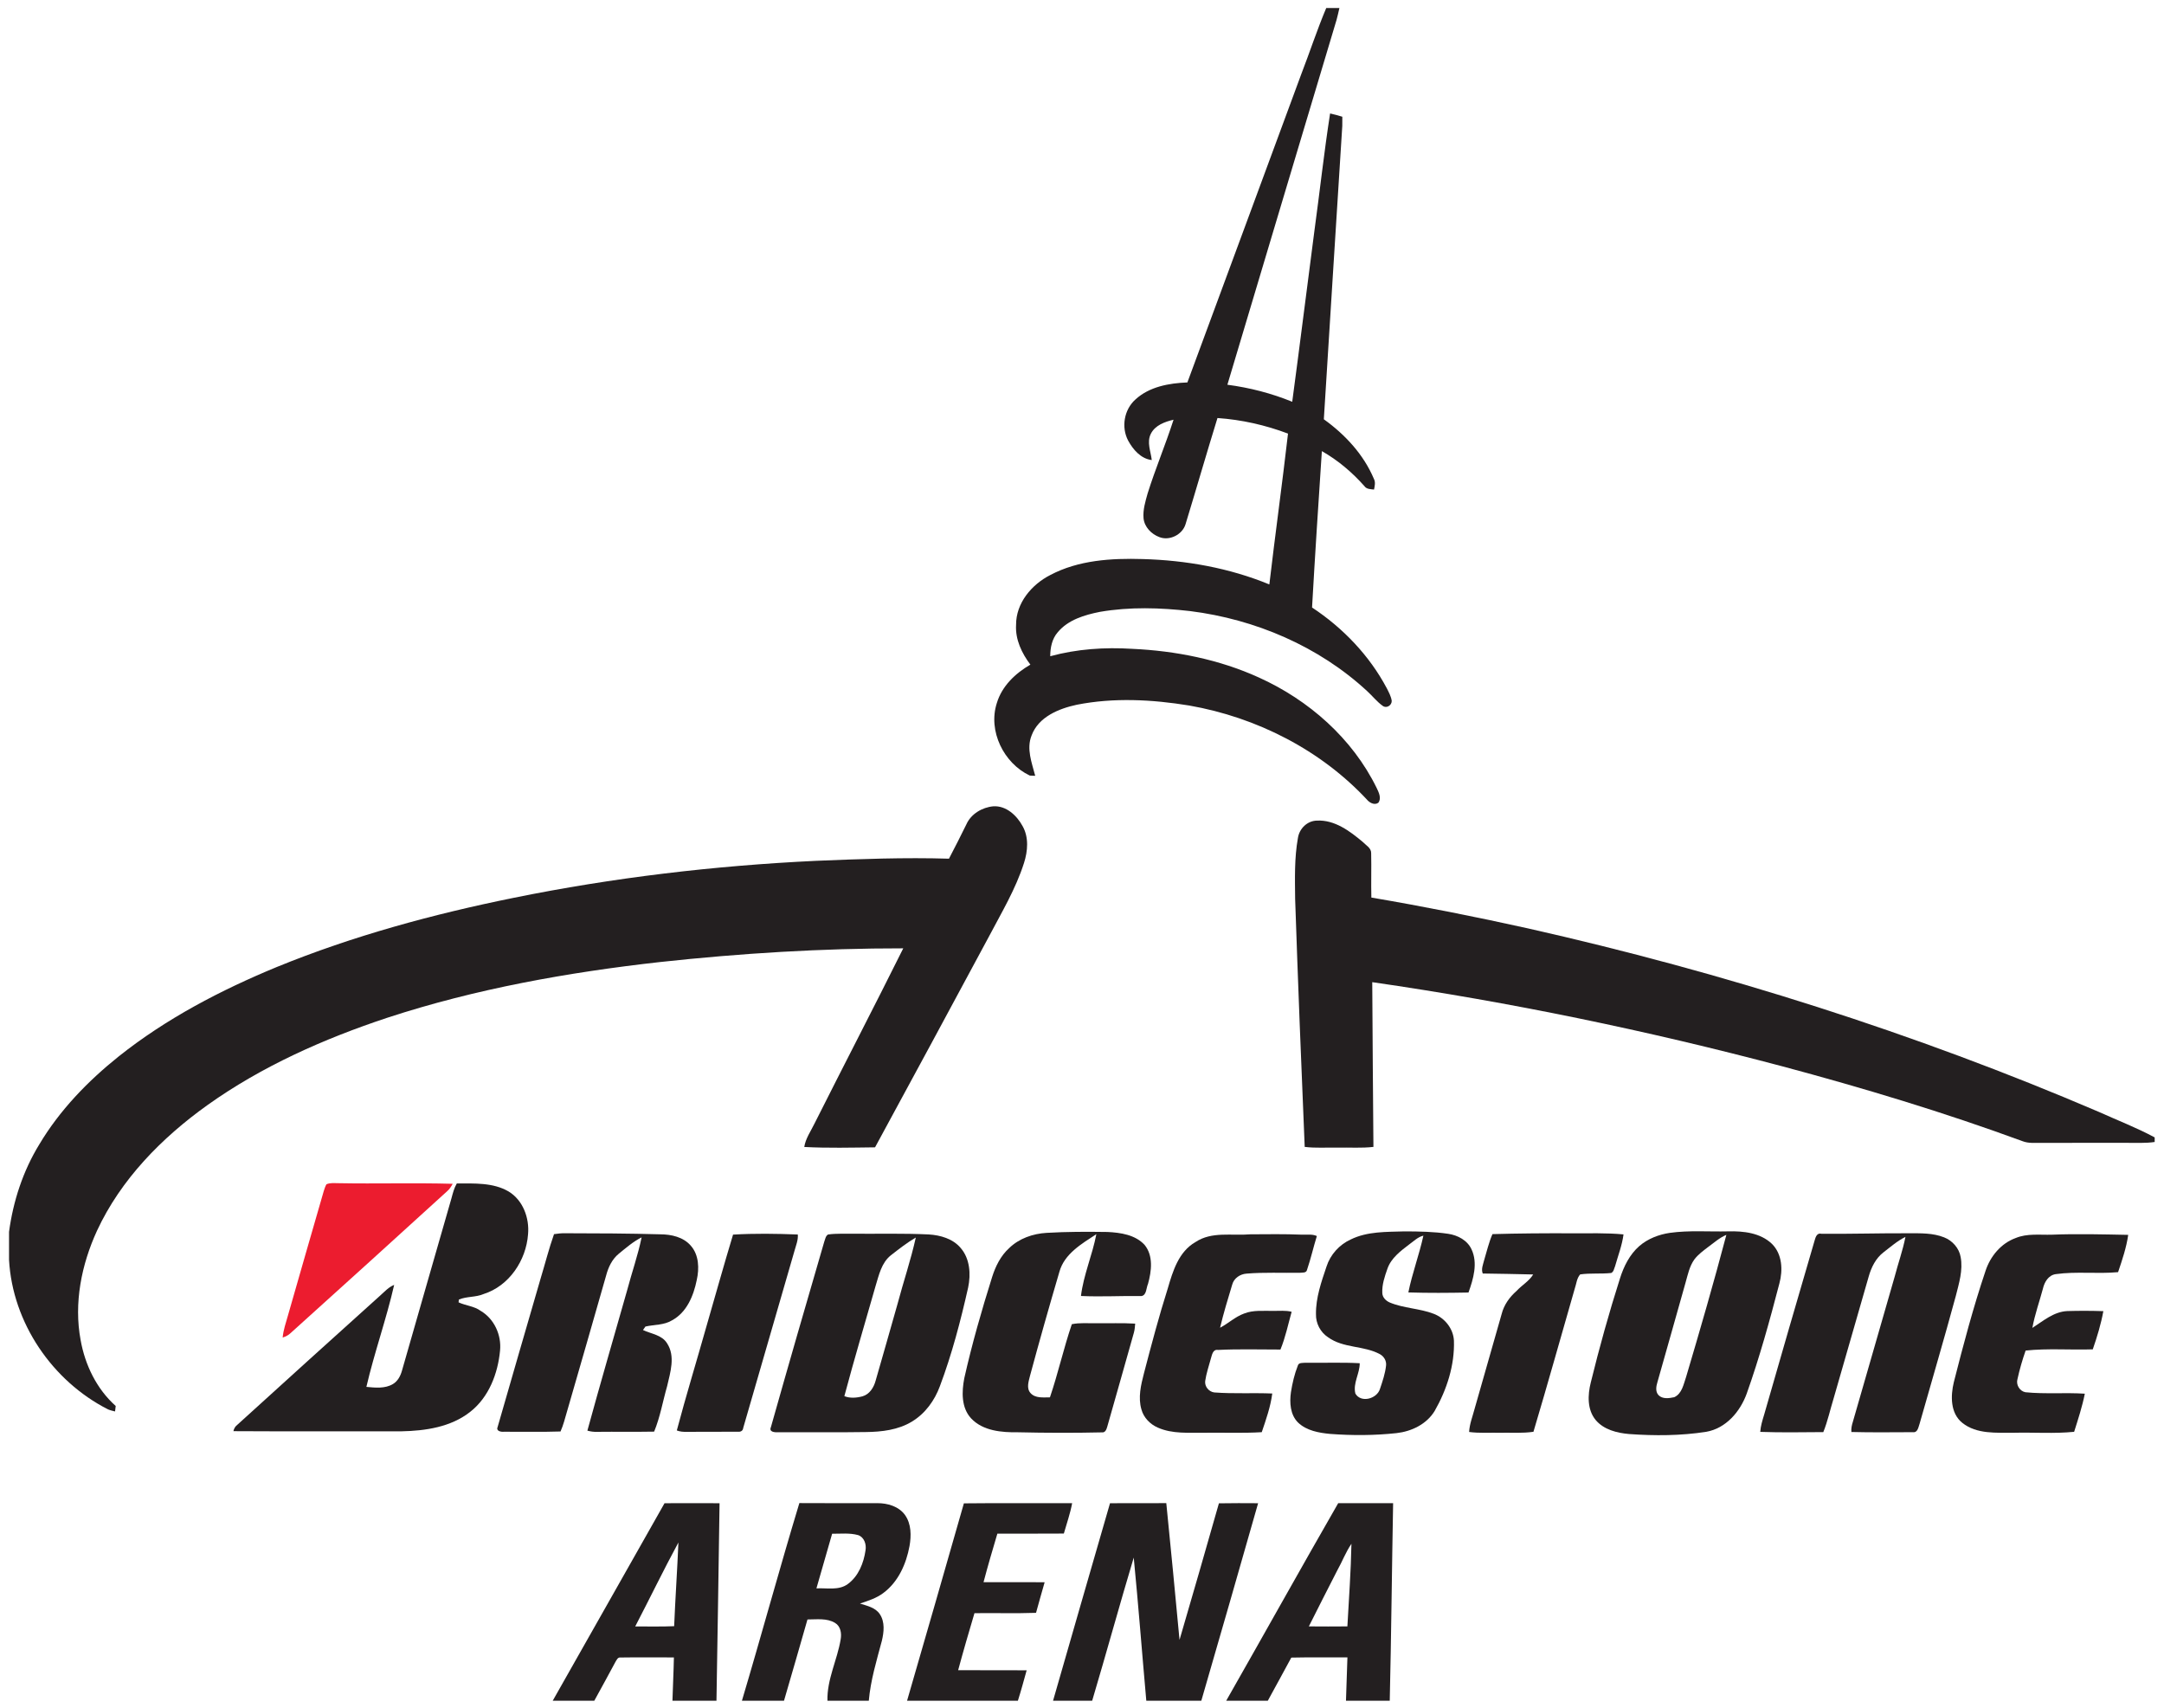 <?xml version="1.0" encoding="UTF-8" standalone="no"?>
<svg
   xmlns:dc="http://purl.org/dc/elements/1.1/"
   xmlns:cc="http://creativecommons.org/ns#"
   xmlns:rdf="http://www.w3.org/1999/02/22-rdf-syntax-ns#"
   xmlns:svg="http://www.w3.org/2000/svg"
   xmlns="http://www.w3.org/2000/svg"
   xmlns:sodipodi="http://sodipodi.sourceforge.net/DTD/sodipodi-0.dtd"
   xmlns:inkscape="http://www.inkscape.org/namespaces/inkscape"
   width="299"
   height="236"
   viewBox="0 0 239.2 188.8"
   version="1.1"
   id="svg2"
   inkscape:version="0.47 r22583"
   sodipodi:docname="bridgestone-arena.svg">
  <defs
     id="defs49">
    <inkscape:perspective
       sodipodi:type="inkscape:persp3d"
       inkscape:vp_x="0 : 555.625 : 1"
       inkscape:vp_y="0 : 1000 : 0"
       inkscape:vp_z="1408.75 : 555.625 : 1"
       inkscape:persp3d-origin="704.375 : 370.41667 : 1"
       id="perspective53" />
  </defs>
  <sodipodi:namedview
     pagecolor="#ffffff"
     bordercolor="#666666"
     borderopacity="1"
     objecttolerance="10"
     gridtolerance="10"
     guidetolerance="10"
     inkscape:pageopacity="0"
     inkscape:pageshadow="2"
     inkscape:window-width="1280"
     inkscape:window-height="722"
     id="namedview47"
     showgrid="false"
     inkscape:zoom="3.3979752"
     inkscape:cx="130.95611"
     inkscape:cy="190.60682"
     inkscape:window-x="-8"
     inkscape:window-y="20"
     inkscape:window-maximized="1"
     inkscape:current-layer="svg2" />
  <g
     id="#ffffffff"
     transform="translate(0,-693.7)" />
  <g
     id="g2859"
     transform="matrix(0.988,0,0,0.988,0.999,0.888)">
    <g
       transform="scale(0.213,0.213)"
       id="#231f20ff">
      <path
         style="fill:#231f20"
         id="path6"
         d="m 691.86,0 6.92,0 c -0.5,2.06 -0.91,4.15 -1.49,6.19 -19.09,63.89 -38.3,127.75 -57.35,191.65 11.68,1.54 23.16,4.49 34.06,8.95 3.99,-29.78 7.7,-59.6 11.6,-89.39 2.84,-20.67 5.08,-41.43 8.29,-62.03 2.15,0.48 4.29,1.07 6.42,1.72 0.01,1.6 0.03,3.21 -0.02,4.82 -3.22,51.36 -6.53,102.72 -9.69,154.08 11.17,8.01 20.91,18.5 26.29,31.28 0.94,1.78 0.45,3.78 0.07,5.63 -1.81,-0.23 -3.9,-0.14 -5.05,-1.81 -6.43,-7.24 -13.92,-13.6 -22.35,-18.38 -1.82,27.37 -3.6,54.75 -5.15,82.13 16.24,10.72 30.15,25.23 39.29,42.48 1.04,2.1 2.25,4.23 2.56,6.6 0.01,2.36 -2.76,4.06 -4.72,2.59 -3.1,-2.21 -5.45,-5.26 -8.25,-7.81 -25.41,-23.48 -58.7,-37.68 -92.89,-41.97 -15.72,-1.81 -31.76,-2.3 -47.41,0.4 -8.07,1.61 -16.71,4.15 -22.17,10.73 -3.01,3.45 -3.92,8.13 -3.93,12.58 13.99,-3.82 28.62,-4.8 43.06,-3.89 22.8,1.05 45.65,5.56 66.49,15.04 26.22,11.82 49.19,32.01 61.92,58.05 1.1,2.33 2.59,5.24 0.93,7.69 -1.79,1.39 -4.13,0.33 -5.55,-1.05 -24.52,-26.56 -58.4,-43.76 -93.87,-49.96 -19.47,-3.18 -39.61,-4.25 -59.06,-0.4 -9.42,2.03 -20.06,6.35 -23.69,16.08 -2.85,7.05 0.1,14.36 1.88,21.24 -0.72,-0.04 -2.14,-0.1 -2.85,-0.13 -13.7,-6.48 -22.06,-23.41 -17.3,-38.11 2.68,-8.91 9.75,-15.61 17.61,-20.15 -4.52,-5.99 -7.98,-13.2 -7.51,-20.88 -0.08,-11.41 8.15,-21.18 17.93,-26.16 14.81,-7.85 32.13,-8.91 48.57,-8.41 22.72,0.63 45.46,4.65 66.53,13.33 3.09,-26.43 6.77,-52.79 9.8,-79.22 -11.88,-4.49 -24.38,-7.3 -37.05,-8.18 -5.73,18.55 -11.1,37.2 -16.77,55.77 -1.66,5.49 -8.38,8.87 -13.75,6.77 -4.19,-1.57 -7.86,-5.3 -8.31,-9.89 -0.39,-4.46 0.97,-8.82 2.15,-13.06 4.09,-13.05 9.44,-25.68 13.61,-38.7 -4.59,1.08 -9.72,2.91 -11.95,7.44 -2.2,4.4 -0.01,9.22 0.51,13.74 -5.69,-0.65 -9.84,-5.48 -12.41,-10.23 -3.71,-7.01 -2.12,-16.25 3.79,-21.54 7.32,-6.77 17.71,-8.61 27.33,-8.99 C 638.96,142.7 658.75,88.67 678.75,34.72 683.22,23.19 687.05,11.39 691.86,0 z" />
      <path
         style="fill:#231f20"
         id="path8"
         d="m 502.85,428.72 c 2.44,-5.49 8.33,-8.96 14.19,-9.47 6.75,-0.39 12.31,4.83 15.33,10.4 3.35,5.91 2.74,13.12 0.74,19.37 -4.35,13.66 -11.79,26.03 -18.43,38.66 -19.87,36.92 -39.77,73.84 -59.81,110.68 -12.39,0.14 -24.81,0.46 -37.18,-0.19 0.71,-4.47 3.38,-8.19 5.31,-12.16 15.47,-30.77 31.35,-61.34 46.69,-92.16 -42.66,-0.05 -85.32,2.59 -127.73,7.19 -48.53,5.44 -96.91,14.06 -143.4,29.3 -33.26,11.04 -65.74,25.44 -94.37,45.85 -23.97,17.15 -45.47,38.98 -57.99,65.98 -8.16,17.79 -12.23,38 -8.6,57.44 2.33,13.07 8.43,25.68 18.43,34.59 -0.09,0.72 -0.26,2.16 -0.35,2.88 -1.24,-0.32 -2.5,-0.59 -3.68,-1.09 C 22.7,721.13 1.82,690.44 0,657.46 l 0,-14.72 c 2.18,-16.17 7.34,-31.96 15.88,-45.9 10.71,-17.97 25.46,-33.22 41.72,-46.23 25,-19.9 53.59,-34.8 83.03,-46.96 40.09,-16.38 82.06,-27.74 124.45,-36.34 52.27,-10.62 105.38,-16.88 158.64,-19.42 23.31,-0.97 46.66,-1.83 69.98,-1.13 3.1,-5.99 6.21,-11.97 9.15,-18.04 z" />
      <path
         style="fill:#231f20"
         id="path10"
         d="m 676.98,435.95 c 0.71,-4.96 4.91,-9.12 10.03,-9.19 9.3,-0.46 17.25,5.52 24.02,11.2 1.7,1.77 4.57,3.21 4.43,6.02 0.18,7.73 -0.09,15.47 0.1,23.2 27.54,4.68 54.94,10.13 82.21,16.18 102.48,23.09 203.08,54.93 299.68,96.29 9.86,4.46 20.01,8.36 29.55,13.49 l 0,2.41 c -4.97,0.74 -10.01,0.4 -15,0.45 -15,0.02 -30,-0.03 -45,0.03 -3.11,-0.04 -6.32,0.27 -9.27,-0.85 C 1016.3,579.95 974,567.21 931.38,555.8 860.51,537.02 788.59,522.11 716.03,511.61 c 0.1,28.84 0.44,57.68 0.62,86.52 -6.2,0.72 -12.44,0.25 -18.65,0.37 -5.82,-0.11 -11.66,0.35 -17.45,-0.37 -1.84,-43.38 -3.55,-86.77 -5.02,-130.17 -0.11,-10.66 -0.44,-21.47 1.45,-32.01 z" />
      <path
         style="fill:#231f20"
         id="path12"
         d="m 235.19,617.32 c 9.12,0.04 19.07,-0.56 27.23,4.24 7.55,4.57 10.97,13.94 10.19,22.47 -1,13.72 -9.93,27.14 -23.37,31.38 -4.13,1.78 -8.9,1.16 -12.97,2.9 -0.04,0.36 -0.11,1.1 -0.15,1.46 3.75,1.76 8.15,1.95 11.59,4.46 7.14,4.19 11,12.7 10.2,20.84 -1.13,12.06 -5.87,24.54 -15.66,32.19 -10.17,8.06 -23.6,10 -36.2,10.25 -29.4,-0.06 -58.8,0.1 -88.2,-0.08 0.29,-1.39 1,-2.58 2.14,-3.42 24.96,-22.7 50,-45.33 75.08,-67.91 2.26,-2.01 4.34,-4.36 7.22,-5.49 -4.11,18.03 -10.42,35.54 -14.59,53.56 4.64,0.44 9.79,1.01 13.97,-1.51 2.56,-1.53 3.98,-4.32 4.74,-7.09 8.6,-30.13 17.31,-60.22 25.94,-90.33 0.73,-2.72 1.42,-5.47 2.84,-7.92 z" />
      <path
         style="fill:#231f20"
         id="path14"
         d="m 525.31,651.29 c 5.21,-5.08 12.47,-7.59 19.64,-8.01 10.65,-0.64 21.34,-0.62 32.01,-0.47 6.87,0.34 14.55,1.45 19.47,6.76 4.71,5.76 3.66,13.84 1.81,20.52 -0.96,2.05 -0.7,5.91 -3.42,6.37 -10.6,-0.16 -21.21,0.47 -31.79,-0.03 1.33,-11.06 6,-21.5 8.08,-32.46 -7.67,5.03 -16.77,10.28 -19.4,19.73 -5.35,18.16 -10.52,36.38 -15.45,54.66 -0.7,2.92 -2.02,6.52 0.3,9.09 2.54,2.81 6.75,2.21 10.17,2.22 4.3,-12.66 7.19,-25.76 11.5,-38.42 4.2,-0.87 8.51,-0.42 12.77,-0.5 6.83,0.08 13.68,-0.21 20.51,0.2 -0.14,1.57 -0.24,3.17 -0.67,4.71 -4.67,16.42 -9.25,32.87 -13.96,49.28 -0.42,1.41 -0.97,3.34 -2.85,3.12 -14.67,0.33 -29.36,0.29 -44.03,-0.05 -8.58,0.12 -18.47,-0.67 -24.7,-7.33 -5.2,-5.66 -4.91,-14.02 -3.55,-21.08 4.02,-17.9 9.09,-35.55 14.59,-53.05 1.78,-5.67 4.5,-11.21 8.97,-15.26 z" />
      <path
         style="fill:#231f20"
         id="path16"
         d="m 704.71,646.75 c 8.77,-4.31 18.78,-3.94 28.29,-4.25 7.66,0.02 15.36,0.14 22.95,1.28 4.97,0.74 10.04,3.38 12.22,8.14 3.42,7.25 0.96,15.56 -1.59,22.69 -10.52,0.2 -21.07,0.29 -31.59,-0.05 2.03,-10.08 5.71,-19.77 7.9,-29.82 -2.95,0.69 -5.09,2.95 -7.48,4.63 -4.52,3.45 -9.45,7.13 -11.4,12.71 -1.45,4.12 -2.93,8.41 -2.7,12.85 0.1,2.28 1.91,4.05 3.91,4.92 7.37,3.08 15.62,3.06 23.06,5.92 5.85,2.21 10.32,7.79 10.65,14.11 0.42,12.98 -3.75,25.77 -10.13,36.95 -4.24,6.95 -12.12,10.73 -20.01,11.62 -11.58,1.26 -23.28,1.29 -34.89,0.42 -5.93,-0.56 -12.35,-1.69 -16.82,-5.95 -4.16,-4.09 -4.53,-10.46 -3.77,-15.9 0.75,-4.76 1.85,-9.5 3.61,-13.99 0.44,-1.76 2.7,-1.39 4.07,-1.54 9.48,0.14 18.98,-0.27 28.46,0.25 0.04,5.4 -3.67,10.55 -2.28,15.95 2.98,5.1 11.31,2.72 12.9,-2.41 1.35,-4.01 2.75,-8.08 3.21,-12.29 0.31,-2.49 -1.12,-4.87 -3.27,-6.02 -8.51,-4.57 -19.16,-3.05 -27.15,-8.83 -4.05,-2.63 -6.51,-7.33 -6.39,-12.14 -0.12,-8.64 2.81,-16.94 5.53,-25.02 2.01,-6.27 6.73,-11.5 12.71,-14.23 z" />
      <path
         style="fill:#231f20"
         id="path18"
         d="m 872.33,643.28 c 10.16,-1.42 20.45,-0.54 30.67,-0.79 7.99,-0.22 16.92,0.77 22.96,6.56 5.44,5.37 5.83,13.82 3.91,20.82 -5.06,19.45 -10.41,38.85 -17.14,57.79 -3.43,9.5 -10.9,18.28 -21.26,20.1 -13.4,2.09 -27.05,2.14 -40.55,1.17 -6.36,-0.56 -13.24,-2.26 -17.52,-7.34 -4.53,-5.46 -4.23,-13.21 -2.59,-19.71 4.5,-18.37 9.58,-36.6 15.32,-54.62 1.99,-6.34 5.09,-12.59 10.15,-17.03 4.49,-3.88 10.22,-6.09 16.05,-6.95 m 20.25,7.33 c -2.62,2 -5.35,3.96 -7.35,6.61 -2.6,3.6 -3.45,8.05 -4.65,12.23 -4.94,17.4 -9.78,34.83 -14.76,52.22 -0.68,2.23 -1.17,4.99 0.6,6.87 2.13,2.14 5.55,1.62 8.23,1.05 4.12,-1.89 4.89,-6.84 6.24,-10.67 7.36,-24.77 14.54,-49.61 21.14,-74.59 -3.54,1.46 -6.4,4.06 -9.45,6.28 z" />
      <path
         style="fill:#231f20"
         id="path20"
         d="m 286.25,643.96 c 1.9,-0.3 3.81,-0.51 5.74,-0.48 16.69,0.01 33.38,0.1 50.07,0.56 5.77,0.02 12.06,1.39 16,5.93 4.36,4.9 4.53,12.05 3.15,18.14 -1.66,8.2 -5.25,16.97 -13,21.12 -4.21,2.58 -9.31,2.18 -13.94,3.25 -0.32,0.45 -0.96,1.36 -1.29,1.82 4.34,2.09 9.98,2.52 12.7,7.06 4.39,6.79 1.65,15.19 -0.01,22.41 -2.29,7.96 -3.66,16.24 -6.83,23.9 -9.96,0.19 -19.92,-0.01 -29.88,0.11 -1.76,0.08 -3.5,-0.16 -5.18,-0.63 6.72,-24.62 13.91,-49.12 20.87,-73.68 2.45,-9.3 5.68,-18.41 7.61,-27.83 -4.43,2.22 -8.19,5.51 -12,8.61 -3.49,2.86 -5.48,7.06 -6.61,11.34 -6.78,23.88 -13.71,47.72 -20.59,71.57 -1.04,3.5 -1.89,7.08 -3.39,10.43 -9.9,0.33 -19.81,0.1 -29.71,0.14 -1.62,0.15 -4.34,-0.35 -3.29,-2.62 7.44,-25.96 15.02,-51.88 22.53,-77.82 2.37,-7.78 4.34,-15.67 7.05,-23.33 z" />
      <path
         style="fill:#231f20"
         id="path22"
         d="m 380.29,644.2 c 11.32,-0.68 22.67,-0.5 34.01,-0.06 0.25,2.87 -0.91,5.58 -1.66,8.3 -9,31.11 -18.01,62.22 -27.02,93.32 -0.1,1.4 -1.31,2.11 -2.64,1.96 -9.01,0.1 -18.02,-0.04 -27.02,0.06 -1.77,0.05 -3.55,-0.08 -5.21,-0.73 4.87,-18.36 10.45,-36.54 15.61,-54.84 4.64,-16 9.1,-32.06 13.93,-48.01 z" />
      <path
         style="fill:#231f20"
         id="path24"
         d="m 430.18,644.14 c 4.58,-0.65 9.22,-0.32 13.82,-0.4 13.03,0.09 26.07,-0.26 39.09,0.37 6.13,0.38 12.65,2.23 16.74,7.09 4.89,5.61 5.41,13.74 3.95,20.74 -3.95,17.54 -8.51,34.99 -14.84,51.84 -2.75,7.5 -7.7,14.37 -14.6,18.55 -7.24,4.47 -15.96,5.47 -24.31,5.56 -15.36,0.25 -30.72,0.03 -46.09,0.12 -1.75,0.06 -4.91,-0.1 -3.77,-2.7 9.17,-32.48 18.54,-64.91 28,-97.32 0.53,-1.32 0.68,-3.07 2.01,-3.85 m 32.92,10.98 c -4.84,3.9 -6.18,10.26 -7.91,15.91 -5.51,19.32 -11.27,38.59 -16.44,58.01 3.02,1.2 6.46,0.91 9.55,0.08 3.71,-1.07 5.91,-4.65 6.87,-8.18 3.87,-13.38 7.66,-26.78 11.47,-40.18 3.1,-11.71 7.03,-23.21 9.64,-35.03 -4.66,2.73 -8.92,6.08 -13.18,9.39 z" />
      <path
         style="fill:#231f20"
         id="path26"
         d="m 623.16,648.12 c 8.58,-5.74 19.18,-3.23 28.81,-4.08 9.01,-0.05 18.04,-0.19 27.05,0.18 2.63,0.14 5.42,-0.43 7.91,0.73 -1.82,5.88 -3.17,11.9 -5.15,17.72 -0.35,1.78 -2.44,1.43 -3.75,1.57 -9.33,0.16 -18.69,-0.33 -28,0.44 -3.37,0.22 -6.65,2.38 -7.55,5.75 -2.27,7.51 -4.57,15.04 -6.39,22.68 4.33,-2.26 7.95,-5.77 12.59,-7.45 4.87,-1.95 10.2,-1.32 15.32,-1.41 3.22,0.07 6.52,-0.35 9.69,0.48 -1.86,6.63 -3.25,13.44 -5.88,19.83 -10.93,0.02 -21.88,-0.34 -32.79,0.21 -2.79,-0.46 -3.15,2.67 -3.78,4.6 -1.05,3.9 -2.39,7.75 -2.96,11.76 -0.35,2.86 1.92,5.59 4.75,5.96 10.14,0.77 20.33,0.13 30.48,0.56 -0.9,6.95 -3.27,13.68 -5.52,20.31 -9.99,0.61 -19.99,0.16 -29.99,0.3 -8.24,-0.11 -16.91,0.74 -24.64,-2.72 -4.03,-1.76 -7.39,-5.2 -8.56,-9.49 -1.86,-6.28 -0.27,-12.88 1.32,-19.03 3.9,-14.92 7.84,-29.85 12.51,-44.56 2.65,-9.11 5.72,-19.29 14.53,-24.34 z" />
      <path
         style="fill:#231f20"
         id="path28"
         d="m 779.16,643.94 c 13.94,-0.4 27.89,-0.49 41.84,-0.43 9,0.06 18.03,-0.28 27.01,0.58 -0.75,5.72 -2.87,11.14 -4.42,16.67 -0.54,1.22 -0.7,2.96 -2.05,3.59 -5.41,0.58 -10.93,-0.03 -16.3,0.75 -1.82,2.02 -1.96,4.95 -2.84,7.44 -7.23,25.07 -14.23,50.21 -21.7,75.21 -5.87,0.87 -11.81,0.39 -17.7,0.51 -5.37,-0.1 -10.76,0.3 -16.09,-0.41 0.22,-4.17 1.81,-8.07 2.85,-12.06 4.73,-16.64 9.49,-33.27 14.24,-49.9 1.2,-4.79 4.15,-8.87 7.81,-12.09 2.79,-3.03 6.57,-5.12 8.76,-8.67 -8.84,-0.25 -17.67,-0.34 -26.5,-0.5 -0.94,-2.31 0.17,-4.69 0.71,-6.94 1.39,-4.61 2.47,-9.32 4.38,-13.75 z" />
      <path
         style="fill:#231f20"
         id="path30"
         d="m 948.41,647.21 c 0.47,-1.73 1.23,-4.07 3.54,-3.46 15.35,0.15 30.7,-0.34 46.05,-0.26 6.15,0 12.54,-0.18 18.35,2.13 4.39,1.7 7.94,5.66 8.74,10.36 1.3,6.9 -0.88,13.8 -2.55,20.45 -6.08,22.42 -12.66,44.69 -19,67.04 -0.65,1.76 -0.96,4.84 -3.53,4.49 -10.77,0.02 -21.54,0.19 -32.3,-0.1 -0.2,-1.82 0.21,-3.6 0.75,-5.31 7.38,-25.42 14.62,-50.88 21.98,-76.3 1.81,-6.97 4.28,-13.78 5.65,-20.85 -4.26,2.09 -7.84,5.27 -11.58,8.14 -4,3.08 -6.31,7.78 -7.68,12.54 -6.15,21.39 -12.3,42.78 -18.47,64.17 -1.82,5.88 -3.1,11.94 -5.41,17.67 -11.04,0.06 -22.09,0.29 -33.12,-0.12 0.2,-3.08 1.13,-6.01 2.02,-8.94 8.79,-30.57 17.6,-61.13 26.56,-91.65 z" />
      <path
         style="fill:#231f20"
         id="path32"
         d="m 1053.97,646 c 6.04,-2.51 12.66,-1.58 19.02,-1.76 13.36,-0.54 26.74,-0.16 40.11,0.09 -0.95,6.7 -3.16,13.19 -5.32,19.58 -10.88,1.01 -21.89,-0.47 -32.73,1.04 -3.81,0.53 -5.93,4.12 -6.73,7.56 -1.84,6.89 -4.29,13.64 -5.56,20.68 5.69,-3.64 11.19,-8.48 18.28,-8.84 6.33,-0.19 12.67,-0.17 19,0.04 -1.24,6.82 -3.28,13.51 -5.55,20.06 -11.75,0.4 -23.56,-0.6 -35.27,0.64 -1.71,4.89 -3.16,9.87 -4.27,14.93 -0.91,2.97 1.08,6.37 4.15,6.96 10.36,1.05 20.82,0.08 31.21,0.76 -1.36,6.8 -3.52,13.41 -5.61,20.02 -10.52,1.07 -21.14,0.23 -31.7,0.5 -9.11,-0.08 -19.46,0.86 -27.04,-5.2 -6.32,-5.06 -6.2,-14.16 -4.46,-21.35 4.99,-19.66 10.19,-39.29 16.67,-58.51 2.51,-7.64 8.12,-14.42 15.8,-17.2 z" />
      <path
         style="fill:#231f20"
         id="path34"
         d="m 344.3,785.27 c 9.63,-0.05 19.26,-0.03 28.9,0 -0.48,34.57 -1.05,69.15 -1.62,103.73 l -23.12,0 c 0.21,-7.58 0.62,-15.16 0.76,-22.74 -9.35,0.03 -18.71,-0.11 -28.05,0.04 -1.45,-0.22 -2.02,1.32 -2.65,2.3 -3.72,6.78 -7.31,13.65 -11.11,20.4 l -21.84,0 c 19.64,-34.54 39.12,-69.17 58.73,-103.73 m -15.4,64.72 c 6.82,-0.05 13.63,0.17 20.45,-0.14 0.61,-14.66 1.63,-29.3 2.24,-43.96 -7.87,14.53 -15.06,29.43 -22.69,44.1 z" />
      <path
         style="fill:#231f20"
         id="path36"
         d="m 415.12,785.2 c 13.65,0.11 27.3,0.02 40.95,0.04 5.36,-0.03 11.24,1.66 14.52,6.19 3.36,4.7 3.36,10.9 2.38,16.38 -1.72,9.3 -5.86,18.71 -13.62,24.51 -3.64,2.82 -8.09,4.19 -12.39,5.65 3.74,1.19 8.14,2.07 10.44,5.6 2.74,4.12 2.14,9.43 1.04,14 -2.76,10.35 -5.91,20.7 -6.85,31.43 l -21.72,0 c -0.3,-11.21 5.15,-21.36 6.94,-32.21 0.58,-3.13 0.01,-6.91 -2.95,-8.66 -4.33,-2.64 -9.66,-1.79 -14.48,-1.81 -4.12,14.22 -8.12,28.48 -12.33,42.68 l -22.1,0 c 10.29,-34.53 19.72,-69.32 30.17,-103.8 m 17.21,16.1 c -2.76,9.56 -5.48,19.14 -8.25,28.7 5.51,-0.32 11.77,1.24 16.55,-2.33 5.56,-4.11 8.29,-11.01 9.24,-17.66 0.54,-3.11 -0.66,-6.89 -3.88,-7.99 -4.44,-1.24 -9.11,-0.69 -13.66,-0.72 z" />
      <path
         style="fill:#231f20"
         id="path38"
         d="m 501.53,785.34 c 18.95,-0.21 37.91,-0.04 56.87,-0.09 -1,5.44 -2.86,10.65 -4.36,15.95 -11.64,0.12 -23.28,-0.01 -34.92,0.06 -2.52,8.46 -5.01,16.93 -7.26,25.47 10.7,0.08 21.4,-0.07 32.09,0.06 -1.49,5.35 -3.09,10.68 -4.52,16.05 -10.77,0.38 -21.56,0.03 -32.34,0.18 -2.95,9.95 -5.87,19.92 -8.57,29.94 11.99,0.11 23.99,-0.04 35.98,0.08 -1.48,5.33 -2.93,10.68 -4.6,15.96 l -58.21,0 c 10.02,-34.53 19.97,-69.09 29.84,-103.66 z" />
      <path
         style="fill:#231f20"
         id="path40"
         d="m 578.29,785.27 c 9.85,-0.06 19.71,0 29.56,-0.04 2.36,23.94 4.76,47.87 6.95,71.83 7.03,-23.88 13.85,-47.81 20.69,-71.74 6.86,-0.13 13.73,-0.09 20.59,-0.05 -9.81,34.62 -19.83,69.17 -29.83,103.73 l -28.9,0 c -2.24,-25.05 -4.15,-50.14 -6.6,-75.17 -7.5,24.99 -14.38,50.17 -21.83,75.17 l -20.55,0 c 10,-34.57 19.85,-69.18 29.92,-103.73 z" />
      <path
         style="fill:#231f20"
         id="path42"
         d="m 698.15,785.24 c 9.61,0.01 19.23,0 28.84,0.01 -0.65,34.58 -0.96,69.17 -1.77,103.75 l -22.99,0 c 0.18,-7.59 0.58,-15.17 0.76,-22.75 -9.83,0.06 -19.66,-0.13 -29.48,0.1 -4.12,7.55 -8.18,15.13 -12.34,22.65 l -21.85,0 c 19.69,-34.54 39.02,-69.29 58.83,-103.76 m -0.53,35.39 c -4.97,9.78 -10.02,19.51 -14.89,29.33 6.74,0.07 13.49,0.06 20.24,0 0.78,-14.45 1.86,-28.92 2.13,-43.39 -3.02,4.39 -4.87,9.44 -7.48,14.06 z" />
    </g>
    <g
       transform="scale(0.213,0.213)"
       id="#ec1c2fff">
      <path
         style="fill:#ec1c2f"
         id="path45"
         d="m 166.71,617.77 c 1.96,-0.89 4.2,-0.57 6.29,-0.58 20.01,0.37 40.04,-0.24 60.04,0.32 -0.76,1.35 -1.58,2.71 -2.76,3.75 -27.37,24.98 -54.85,49.82 -82.37,74.64 -1.17,1.14 -2.65,1.84 -4.19,2.37 0.36,-4.02 1.72,-7.83 2.8,-11.68 6.25,-21.76 12.47,-43.52 18.78,-65.25 0.39,-1.23 0.79,-2.45 1.41,-3.57 z" />
    </g>
  </g>
</svg>
